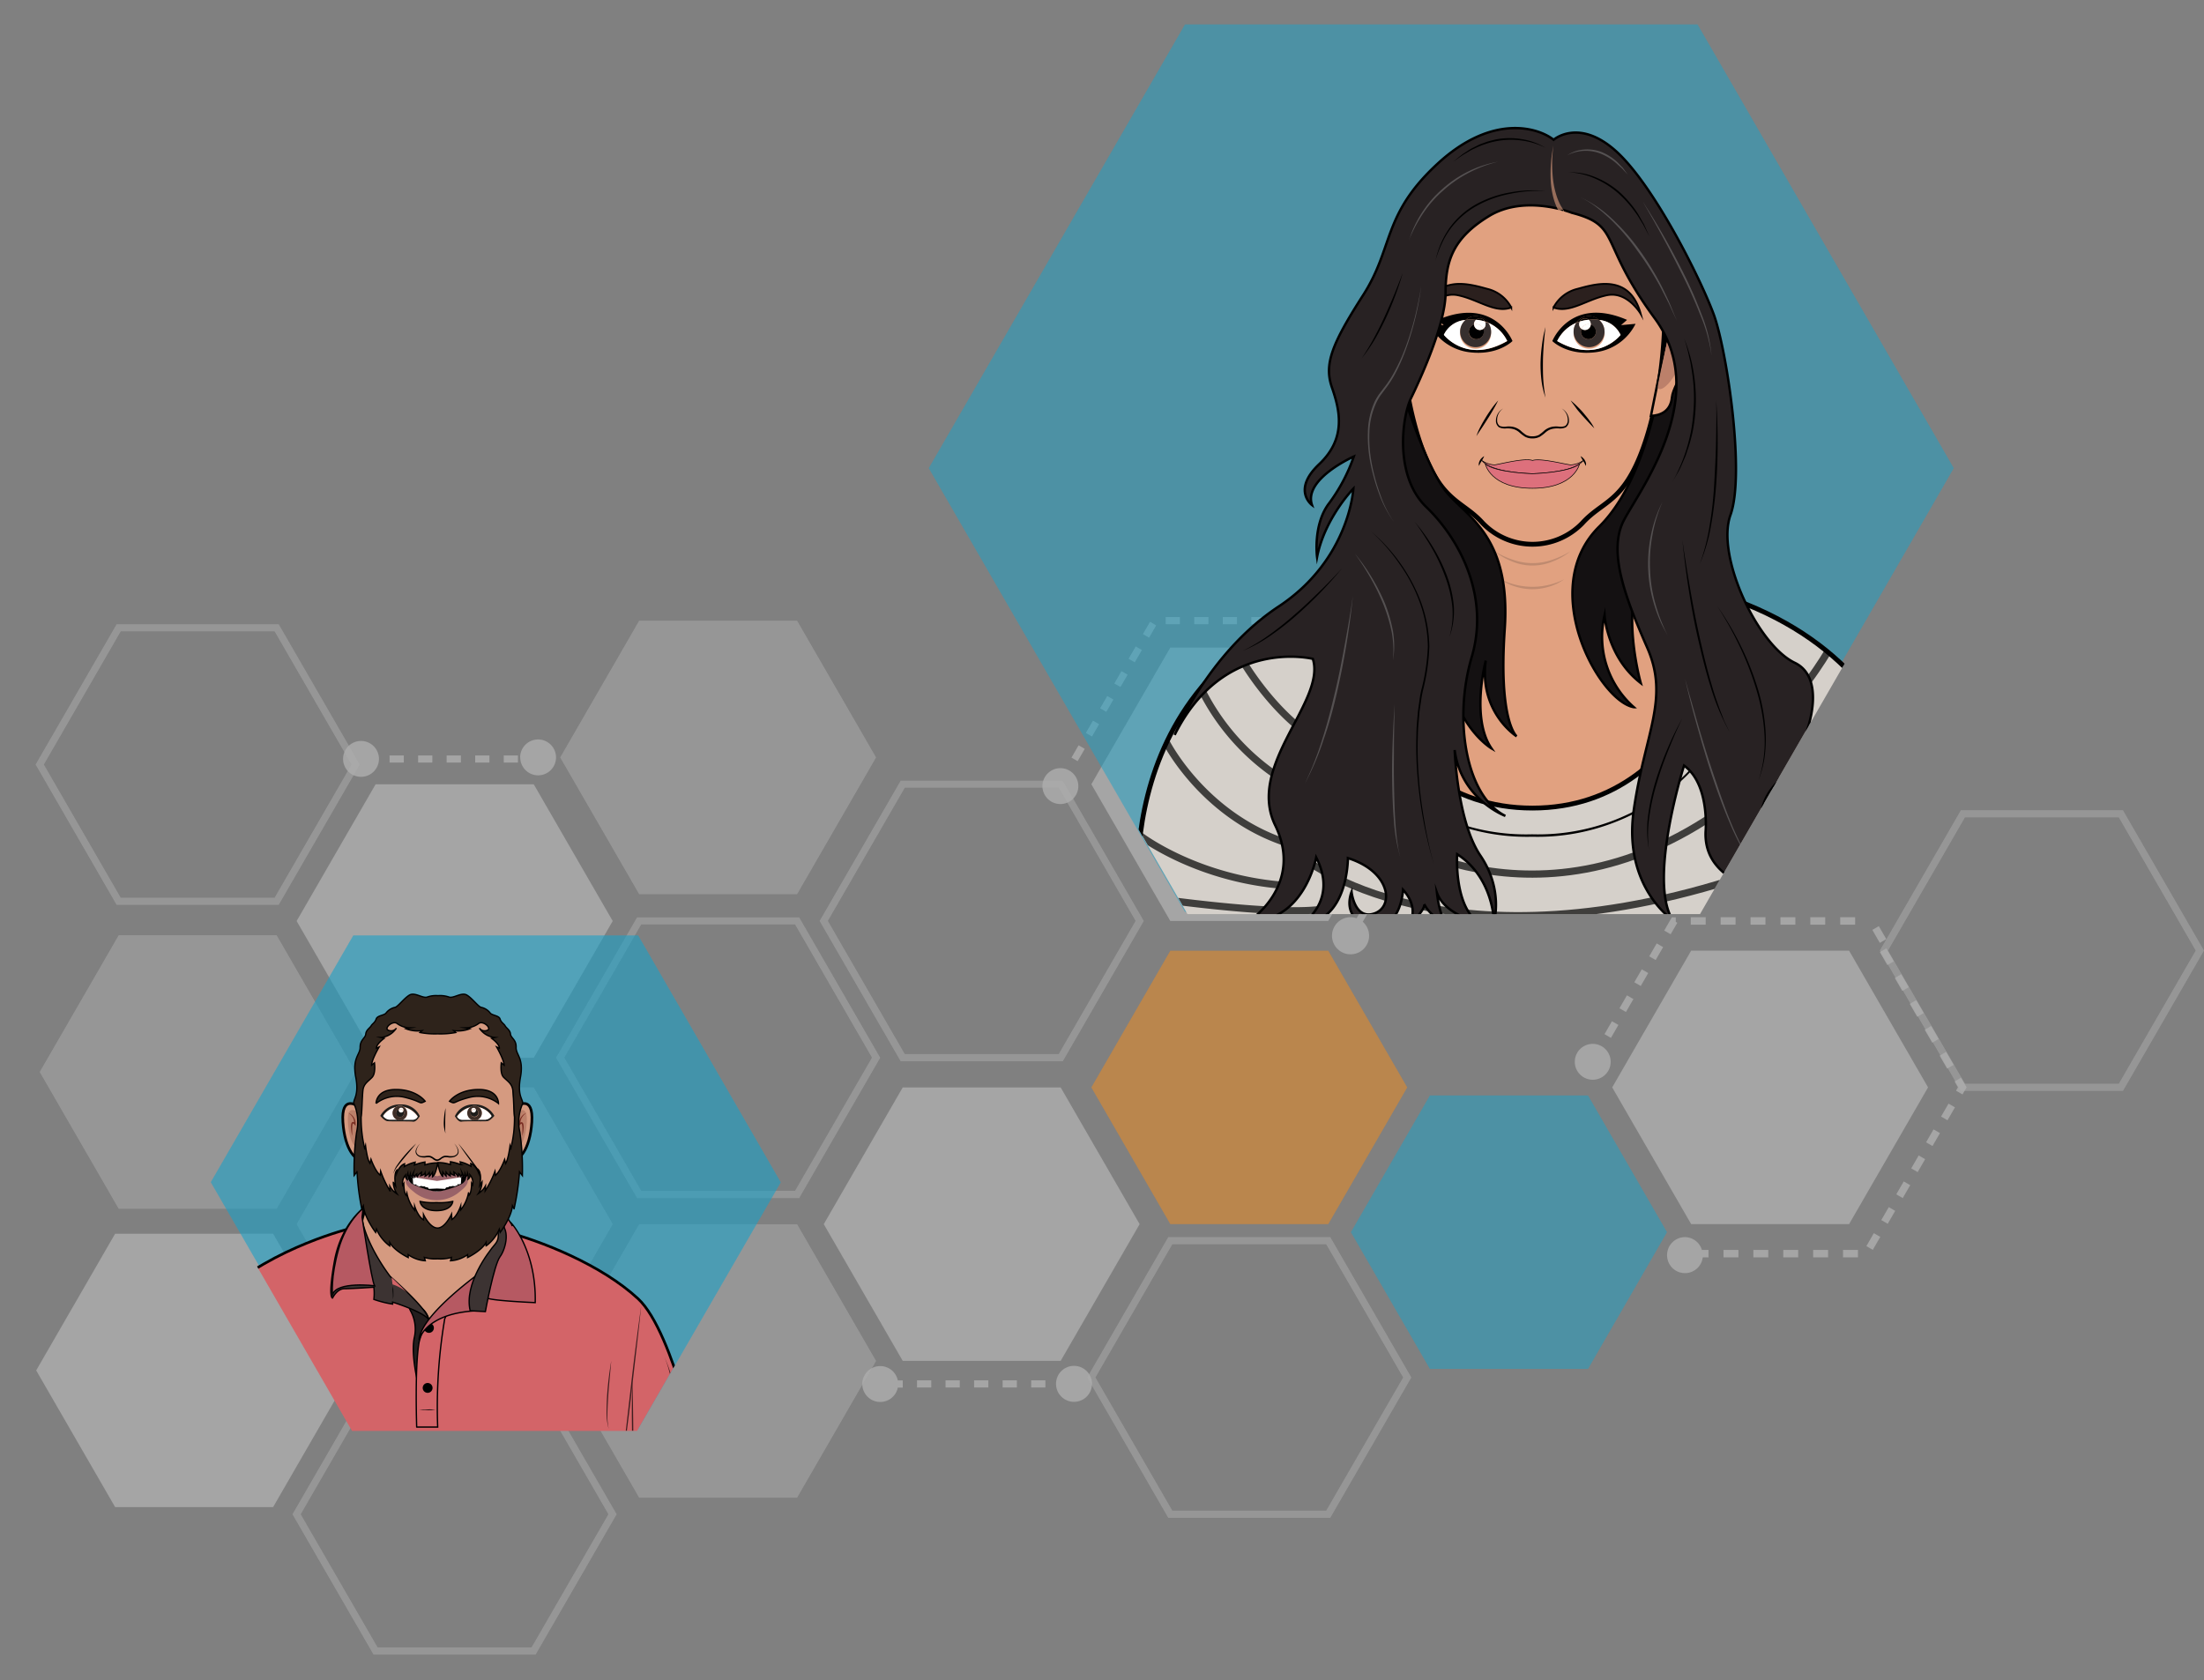 <?xml version="1.0" encoding="UTF-8" standalone="no" ?><svg xmlns="http://www.w3.org/2000/svg" viewBox="0 0 499.63 381.01"><rect x="0" y="0" width="499.63" height="381.01" fill="#808080" stroke="none"/><defs/><defs><clipPath id="a"><path d="M144.41 324.44H79.8l-32.3-55.95 32.3-56h64.61l32.3 56z" class="a"/></clipPath><clipPath id="b"><path d="M385.38 207.26H269.19L211.1 106.64 269.19 6h116.19l58.09 100.62z" class="a"/></clipPath><style>.a,.ab,.ac{fill:none}.d,.e,.f{isolation:isolate;opacity:.8;fill:#ccc}.e,.f{opacity:.5}.f{fill:#1ba2c8}.ab,.ac,.ad,.ag,.ai,.j,.n,.o,.r,.z{stroke:#000;stroke-miterlimit:10}.j{stroke-width:.6px;fill:#d59a80}.k{fill:#bc806a}.l{fill:#792d22}.n,.o,.r{stroke-width:.3px}.n{fill:#3c3332}.o{fill:#b65962}.q{fill:#fff}.r{fill:#2e231b}.s{opacity:.2}.t{fill:#996268}.ac,.v{opacity:.7}.w{fill:#1d1d1b}.x{fill:#3e2f28}.z{fill:#e1a180;stroke-width:1.09px}.ab,.ac{stroke-width:1.63px}.ad{fill:#141112;stroke-width:.54px}.ae{opacity:.1}.ag{fill:#2b201e;stroke-width:.41px}.ah{fill:#372f2e}.ai{fill:#dd707c;stroke-width:.14px}.am{opacity:.4}.an{fill:#989898}</style></defs><g opacity=".6"><path d="M301.11 277.56H265.3l-17.9-31 17.9-31h35.81l17.9 31z" style="isolation:isolate" fill="#f98b14" opacity=".8"/><path d="M240.45 308.56h-35.81l-17.9-31 17.9-31h35.81l17.9 31z" class="d"/><path d="M185.8 208.82l18.38 31.82h36.74l18.37-31.82L240.92 177h-36.74zM205.11 239l-17.44-30.2 17.44-30.2H240l17.43 30.2L240 239zM126.05 239.83l18.37 31.82h36.75l18.37-31.82L181.17 208h-36.75zM145.36 270l-17.44-30.2 17.44-30.2h34.87l17.44 30.2-17.44 30.2zM8.07 173.35l18.37 31.82h36.74l18.38-31.82-18.38-31.82H26.44zm19.3 30.2l-17.43-30.2 17.43-30.2h34.88l17.44 30.2-17.44 30.2zM66.3 343.34l18.38 31.82h36.74l18.37-31.82-18.37-31.82H84.68zm19.31 30.2l-17.44-30.2 17.44-30.2h34.88l17.43 30.2-17.43 30.2zM246.46 312.32l18.37 31.82h36.74l18.37-31.82-18.37-31.82h-36.74zm19.3 30.2l-17.43-30.2 17.43-30.2h34.88l17.44 30.2-17.44 30.2zM426.14 215.53l18.37 31.82h36.75l18.37-31.82-18.37-31.82h-36.75zm19.31 30.2L428 215.53l17.44-30.2h34.87l17.44 30.2-17.44 30.2z" class="e"/><path d="M301.11 208.82H265.3l-17.9-31 17.9-31h35.81l17.9 31zM419.18 277.55h-35.81l-17.9-31 17.9-31h35.81l17.9 31z" class="d"/><path d="M180.7 339.58h-35.81l-17.9-31 17.9-31h35.81l17.9 31zM121 308.56H85.14l-17.9-31 17.9-31H121l17.91 31z" class="e"/><path d="M121 239.83H85.14l-17.9-31 17.9-31H121l17.9 31z" class="d"/><path d="M180.7 202.74h-35.81l-17.9-31 17.9-31h35.81l17.9 31zM62.72 274.08H26.91L9 243.06l17.9-31h35.82l17.9 31z" class="e"/><path d="M61.91 341.72H26.1l-17.9-31 17.9-31h35.81l17.9 31zM117.91 171.73a4.07 4.07 0 114.09 4.07 4.07 4.07 0 01-4.07-4.07zM85.91 172.08a4.07 4.07 0 11-4.07-4.08 4.07 4.07 0 014.07 4.07zM94.78 171.28h3.23v1.62h-3.23zM88.31 171.28h3.23v1.62h-3.23zM114.19 171.28h3.23v1.62h-3.23zM101.25 171.28h3.23v1.62h-3.23zM107.72 171.28h3.23v1.62h-3.23zM203.53 313h1.12v1.62h-1.12a4.07 4.07 0 110-1.62zM239.39 313.78a4.08 4.08 0 114.08 4.07 4.08 4.08 0 01-4.08-4.07zM233.76 312.97h3.23v1.62h-3.23zM214.35 312.97h3.23v1.62h-3.23zM207.88 312.97h3.23v1.62h-3.23zM227.29 312.97h3.23v1.62h-3.23zM220.82 312.97h3.23v1.62h-3.23zM246.146 166.188l1.615-2.797 1.403.81-1.615 2.797zM319.318 167.815l1.403-.81 1.615 2.798-1.403.81zM322.553 173.407l1.403-.81 1.615 2.797-1.403.81zM242.894 171.777l1.614-2.797 1.403.81-1.614 2.797zM316.078 162.206l1.403-.81 1.614 2.797-1.403.81zM249.391 160.6l1.615-2.796 1.403.81-1.615 2.797zM316.796 192.226l1.615-2.798 1.403.81-1.615 2.798zM310.32 203.429l1.616-2.797 1.403.81-1.615 2.797zM323.24 180.982l1.614-2.797 1.403.81-1.614 2.797zM320.008 186.595l1.615-2.797 1.403.81-1.615 2.797zM312.847 156.589l1.403-.81 1.615 2.797-1.403.81zM313.541 197.803l1.615-2.797 1.403.81-1.615 2.797zM310.09 207l-1.16 2a4.21 4.21 0 11-1.4-.81l1.16-2zM290.13 139.91h3.23v1.62h-3.23zM270.72 139.91h3.23v1.62h-3.23zM277.19 139.91h3.23v1.62h-3.23zM283.66 139.91h3.23v1.62h-3.23zM296.6 139.91h3.23v1.62h-3.23zM306.16 141.78l-1.4.8-.61-1.06h-1.08v-1.61h2zM252.608 154.965l1.614-2.798 1.404.81-1.615 2.797zM306.384 145.394l1.403-.81 1.615 2.798-1.403.81zM255.842 149.368l1.615-2.798 1.403.81-1.615 2.798zM309.611 150.97l1.403-.81 1.615 2.797-1.403.81zM264.25 139.91h3.23v1.62h-3.23zM259.088 143.777l1.615-2.798 1.403.81-1.615 2.798zM244.45 178.24a4.07 4.07 0 11-4.07-4.07 4.07 4.07 0 014.07 4.07zM426.47 276.636l1.695-2.935 1.464.845-1.695 2.935zM429.868 270.802l1.696-2.935 1.472.85-1.696 2.936zM436.622 259.005l1.695-2.936 1.464.845-1.696 2.936zM440.02 253.164l1.695-2.936 1.464.844-1.694 2.937zM363.727 234.481l1.694-2.936 1.464.845-1.694 2.936zM436.321 233.482l1.464-.845 1.695 2.936-1.464.845zM445.81 246.54l-.93 1.61-1.47-.85.44-.77-.76-1.32 1.46-.85zM417.8 283.41h3.39v1.69h-3.39zM439.704 239.355l1.463-.845 1.695 2.936-1.463.845zM411.03 283.41h3.39v1.69h-3.39zM397.47 283.41h3.39v1.69h-3.39zM390.7 283.41h3.39v1.69h-3.39zM423.09 282.538l1.694-2.936 1.464.845-1.695 2.936zM404.25 283.41h3.39v1.69h-3.39zM433.257 264.918l1.695-2.935 1.464.845-1.695 2.935zM390.05 207.97h3.39v1.69h-3.39zM380.23 209.24l-1.5 2.59-1.47-.84 1.74-3h.89V209zM432.93 227.613l1.464-.845 1.695 2.936-1.463.845zM396.83 207.97h3.39v1.69h-3.39zM417.16 207.97h3.39v1.69h-3.39zM410.38 207.97h3.39v1.69h-3.39zM403.61 207.97H407v1.69h-3.39zM383.28 207.97h3.39v1.69h-3.39zM429.54 221.745l1.463-.845 1.695 2.935-1.463.845zM367.119 228.614l1.695-2.936 1.472.85-1.695 2.936zM424.441 210.84l1.48-.85 1.694 2.949-1.479.85zM370.484 222.717l1.695-2.936 1.464.845-1.695 2.936zM373.865 216.834l1.694-2.936 1.464.844-1.694 2.937zM426.149 215.876l1.464-.845 1.695 2.936-1.464.845zM365.13 240.75a4.07 4.07 0 11-4.07-4.07 4.07 4.07 0 014.07 4.07zM385.81 283.41h1.5v1.69H386a4.06 4.06 0 01-8.09-.53 4.07 4.07 0 014.07-4.07 4.06 4.06 0 013.83 2.91z" class="d"/></g><path d="M360 310.38h-35.86l-17.9-31 17.9-31H360l17.9 31z" class="f"/><path d="M144.68 324h-64.6l-32.3-55.95 32.3-55.95h64.6L177 268.08z" style="isolation:isolate" fill="#1ba2c8" opacity=".59"/><path d="M384.82 206.77H268.63l-58.09-100.62L268.63 5.53h116.19l58.09 100.62z" class="f"/><circle cx="323.25" cy="104.28" r="75.23" class="a"/><circle cx="112.38" cy="265.84" r="44.69" class="a"/><g clip-path="url(#a)"><path fill="#d36468" stroke="#000" stroke-miterlimit="10" stroke-width=".6" d="M79.75 278.45S62.23 282.59 50 293.6s-13.62 40-13.62 40 123.41.33 123.08 0-6.56-31.48-14.8-39.12-21.85-13.15-31.15-15.5-33.76-.53-33.76-.53z"/><path d="M83.18 272.93s-3.46 9.37-.91 11.55c20 17 12.37 25.67 15.78 18.69 5.65-11.56 19.48-22.67 19.48-22.67l-9-7.05zM117.29 250.75s3.68-2.63 3.27 3.65-3 9.38-4.83 8.3z" class="j"/><path d="M117.08 252.3s2.65-2.38 2.33 2.21-1.82 6.74-3.31 5.35.98-7.56.98-7.56z" class="k"/><path d="M119.38 252.3a3.3 3.3 0 00-1.08 1.12 2.7 2.7 0 00-.33 1.47l-.27-.08a1 1 0 01.41-.35.37.37 0 01.35.07.53.53 0 01.16.26 3.11 3.11 0 01.08 1 11.16 11.16 0 01-.28 1.81v-1.82a3.3 3.3 0 00-.11-.85c-.06-.13-.08-.16-.14-.14a1.17 1.17 0 00-.27.24l-.26.33v-.4a2.64 2.64 0 01.44-1.6 2.72 2.72 0 011.3-1.06z" class="l"/><path d="M81 250.75s-3.69-2.63-3.27 3.65 3 9.38 4.83 8.3z" class="j"/><path d="M81.2 252.3s-2.64-2.38-2.33 2.21 1.82 6.74 3.31 5.35-.98-7.56-.98-7.56z" class="k"/><path d="M78.9 252.3a2.72 2.72 0 011.27 1 2.64 2.64 0 01.44 1.6v.4l-.26-.33a1.17 1.17 0 00-.27-.24s-.08 0-.14.14a3.3 3.3 0 00-.1.85v1.82a11.14 11.14 0 01-.27-1.81 2.83 2.83 0 01.08-1 .58.58 0 01.15-.26.37.37 0 01.35-.07 1 1 0 01.41.35l-.27.08a2.6 2.6 0 00-.32-1.47 3.33 3.33 0 00-1.07-1.06z" class="l"/><path fill="#231e1e" stroke="#000" stroke-miterlimit="10" stroke-width=".3" d="M93.06 297.2a8.55 8.55 0 01.83 6.2c-.76 3.89.87 10.32.87 10.32l2.83-5.18s1.55-10-2.27-12.06-2.26.72-2.26.72z"/><path d="M82.3 274s-5 3.63-6.5 12-.42 8.32-.42 8.32 1-2.12 2.68-2.12 6.69-.34 6.69-.34a12.46 12.46 0 010 2.76 23.75 23.75 0 004.25 1.07v-.45s6.42 2 8 3.74c0 0 .83-1.21-8.54-9.56 0 0-5.41-6.93-6.46-13.39z" class="n"/><path d="M82.08 276s2.12 14.27 2.83 15.53c0 0-8.52-1.06-9.53 2 0 0-.45-3.83 1.36-10.26S82.3 274 82.3 274z" class="o"/><path fill="#d36468" stroke="#000" stroke-miterlimit="10" stroke-width=".3" d="M100.82 299a119.74 119.74 0 00-1.6 24.57h-4.76S94 310 95 304.35a12.39 12.39 0 014.48-7c3.52-2.54 1.34 1.65 1.34 1.65z"/><circle cx="97.24" cy="301.09" r="1.12"/><path d="M99.16 229.28c-13.31.13-17.86 5.17-17.63 27.93s17.91 24.86 17.91 24.86 17.12-2.1 17.35-24.86-4.32-27.8-17.63-27.93z" class="j"/><path d="M105.89 266.13l-6.83 1.25-6.82-1.25s-.06 1.79.61 2.42 6.21 2.51 6.21 2.51 5.55-1.88 6.22-2.51.61-2.42.61-2.42z" class="q"/><path d="M113.7 274.5a22.54 22.54 0 012.3 3.16c.19.64 0-.23 0-.23s5.6 6.2 5.33 17.92c0 0-9.3-.38-10.85-1 0 0 1.59-7.75 3.07-10.89a8.77 8.77 0 00-.23-7.9zM109.54 288.06S95.36 298 95 303.82c0 0 1.25-5.82 12.36-6.58z" class="o"/><path d="M96.38 249.7s-1.83-2.62-6.52-2.67-4.61 3.17-4.61 3.17a7.62 7.62 0 016.65-1.36c3.98 1.01 3 1.61 4.48.86z" class="r"/><path d="M101 251.24c0 1-.06 1.92-.07 2.88v1.43A6.84 6.84 0 00101 257a7 7 0 01-.38-2.87 15.35 15.35 0 01.38-2.89zM102.94 259.27a3.23 3.23 0 011 1.62 1.15 1.15 0 01-.28 1 1.78 1.78 0 01-.9.49 3.65 3.65 0 01-1 .07 3.8 3.8 0 00-.93-.05 2 2 0 00-.81.4 1.77 1.77 0 01-.94.45 1.84 1.84 0 01-.94-.45 2 2 0 00-.8-.4 3.75 3.75 0 00-.93.05 3.75 3.75 0 01-1-.07 1.75 1.75 0 01-.89-.49 1.16 1.16 0 01-.29-1 3.25 3.25 0 011.06-1.62 3.2 3.2 0 00-.91 1.64 1 1 0 00.28.82 1.51 1.51 0 00.8.39 4.12 4.12 0 00.93 0 3.52 3.52 0 011-.06c.72.1 1.18.79 1.7.81s1-.71 1.7-.81a3.59 3.59 0 011 .06 4.14 4.14 0 00.93 0 1.51 1.51 0 00.8-.39 1 1 0 00.27-.82 3.19 3.19 0 00-.85-1.64zM103.91 259.27c1.5 1.8 2.91 3.68 4.31 5.56a2.82 2.82 0 01.73 1.46 4.3 4.3 0 010 1.6 7.21 7.21 0 01-.46 1.52 14.13 14.13 0 01-.73 1.39 15.08 15.08 0 00.6-1.44 7.83 7.83 0 00.37-1.5 4.49 4.49 0 000-1.51A2.55 2.55 0 00108 265c-1.41-1.88-2.8-3.77-4.09-5.73zM94.35 259.27L93 260.93c-.47.56-.95 1.1-1.4 1.66s-.92 1.11-1.35 1.69a6.15 6.15 0 00-1.08 1.85 5 5 0 01.89-2 19.78 19.78 0 011.31-1.74 30.78 30.78 0 012.98-3.12z"/><path d="M106 265.81s-3 .3-4.27.47a9.31 9.31 0 00-2.65.42 9.18 9.18 0 00-2.64-.42c-1.28-.17-4.27-.47-4.27-.47s-.92.47 0 .77 6.91 1.18 6.91 1.18 6-.87 6.92-1.18 0-.77 0-.77z" class="t"/><path d="M105.71 266.13s0 1.48-.68 2a17 17 0 01-6 2 17.54 17.54 0 01-6-1.95c-.72-.48-.69-2-.69-2-.89 2.08-.16 2.76 1.85 4.37a8.07 8.07 0 009.59 0c2.08-1.66 2.82-2.34 1.93-4.42z" class="t"/><path d="M105.7 266.66l-1.12.22-.11 1.54-.46.14-.23-.1-.06.25-.58.25-.58-.06-.25.1h-.45l-.23.18-.51.07-.2.31-1.86-.08-1.85.08-.2-.31-.51-.07-.23-.18h-.45l-.25-.1-.57.1-.58-.25-.06-.25-.23.1-.47-.14-.11-1.54-1.11-.22a1.89 1.89 0 001 1.75c1.13.62 4.4 1.78 5.61 1.66 1.22.12 4.49-1 5.62-1.66a1.89 1.89 0 001.03-1.79z"/><path d="M112.26 277.7s1.59 2.53 0 4.38-7.11 9.07-5.67 15.12l3.44.19s1.93-10.56 3.33-12.46 2.42-6.63-.38-7.76-.23 0-.23 0z" class="n"/><path d="M98.94 272.67a13.6 13.6 0 01-3.71-.27s.13 2.1 3.71 2.1 3.7-2.1 3.7-2.1a13.54 13.54 0 01-3.7.27zM89.82 233.16z" class="r"/><path d="M118 244.18c.77-4.32-1.07-5-1-6.73s-1.21-2.1-1.28-3-.95-1.36-1.21-1.85-.89-.73-1.15-1.56-1.89-.78-2.28-1.41a3.46 3.46 0 00-2-1.23c-.65-.14-2.11-2.15-3.3-2.81s-3 .85-4 .47a6.23 6.23 0 00-2.5-.31 5.81 5.81 0 00-2.41.31c-1 .38-2.8-1.13-4-.47s-2.66 2.67-3.31 2.81a3.49 3.49 0 00-2 1.23c-.39.63-2 .57-2.28 1.41s-.88 1.08-1.15 1.56-1.13.92-1.21 1.85-1.3 1.32-1.28 3-1.82 2.41-1 6.73-.65 5.08-.42 6a10.5 10.5 0 01.63 6.48 58.91 58.91 0 00-.57 9.85l.66-.85a55.54 55.54 0 001.06 8.42l.37-.69c.26 2.72 2.79 6.05 2.79 6.05l.19-.74a9.2 9.2 0 003 3.8v-.78c1.07 1.92 4.19 3.41 4.19 3.41v-.65a7.42 7.42 0 003.87 1.38l-.21-.76a8.24 8.24 0 003 .32 8.7 8.7 0 003.14-.32l-.21.76a7.42 7.42 0 003.87-1.38v.65s3.12-1.49 4.19-3.41v.78a9.2 9.2 0 003-3.8l.19.74s2.53-3.33 2.79-6.05l.37.69a56.49 56.49 0 001.23-8.38l.65.85a58.91 58.91 0 00-.57-9.85 10.5 10.5 0 01.63-6.48c.13-.96-1.29-1.72-.48-6.04zm-2.2 16.35l-.18-.71s-.39 3.07-1 4l-.23-.92s-1 2.75-2.09 3.6l-.1-.91A23 23 0 01110 270l.06-1.13a4.69 4.69 0 01-1.61 1.74 5 5 0 00.82-2.6l-.5.8s.45-2.66-.28-3.52v.63s-.58-1.7-1.78-2.11l.06.63a8.23 8.23 0 00-2.45-1l.14.63a11.78 11.78 0 00-2.35-.67v.66a8.55 8.55 0 00-2.87-.46s.32 2.52 1.14 3.13a9.7 9.7 0 010-1 3.74 3.74 0 00.75.9 4.24 4.24 0 010-.85 2.23 2.23 0 00.94.83 2 2 0 010-.72s.14.38 1 .62a3.18 3.18 0 01-.18-.78s.82.58.92 1a.65.65 0 00.17-.6.88.88 0 01.42.63s.49-.37.37-.82c0 0 .33.63.14.86 0 0 .51-.23.52-.64a1.44 1.44 0 01.06.71 1.08 1.08 0 00.5-.84 3.29 3.29 0 01.11 1.35 1.07 1.07 0 00.44-1 2.76 2.76 0 01.61 2.29l-.24-.4s0 2.12-.58 2.73l-.12-.53a9.05 9.05 0 01-1.77 3.87v-.91s-.8 2.36-2 3.08l-.08-1.23s-1.44 3.21-3.21 3.16-3.15-3.09-3.15-3.09v1.23c-1.25-.72-2-3.08-2-3.08v.91a9.12 9.12 0 01-1.76-3.87l-.13.53c-.57-.61-.58-2.73-.58-2.73l-.24.4a2.75 2.75 0 01.62-2.29 1.08 1.08 0 00.43 1 3.29 3.29 0 01.11-1.35 1.08 1.08 0 00.5.84 1.44 1.44 0 01.06-.71c0 .41.52.64.52.64-.19-.23.14-.86.14-.86-.12.45.37.82.37.82a.88.88 0 01.42-.63.64.64 0 00.18.6c.09-.45.91-1 .91-1a3.18 3.18 0 01-.18.78c.89-.24 1-.62 1-.62a2 2 0 010 .72 2.23 2.23 0 00.94-.83 3.58 3.58 0 010 .85 3.74 3.74 0 00.75-.9 7.6 7.6 0 010 1c.82-.61 1.15-3.13 1.15-3.13a8.58 8.58 0 00-2.88.46v-.66a11.74 11.74 0 00-2.36.67l.14-.63a8.23 8.23 0 00-2.45 1l.06-.63c-1.2.41-1.78 2.11-1.78 2.11v-.63c-.73.86-.28 3.52-.28 3.52l-.5-.8a5 5 0 00.82 2.6 4.69 4.69 0 01-1.61-1.74l.03 1.06a23 23 0 01-2.11-4.46l-.1.91c-1.11-.85-2.09-3.6-2.09-3.6l-.23.92c-.65-.89-1-4-1-4l-.18.71a29.65 29.65 0 01-.82-7.24c.18-.58.23-4.56.41-6.06s1.23-2 2.09-2.93.52-3.26.52-3.26l-.64.52c0-1.24 1.7-4.13 1.7-4.13l-.62.29c0-1 1.76-2.24 1.76-2.24l-.76-.2a4.62 4.62 0 003.53-2.12 1.47 1.47 0 01-1.76.51c-1.25-.4 1-2.41 2-1.49a5.1 5.1 0 002.92.93l-1 .2a7.41 7.41 0 003.66.43l-.47.42a17.81 17.81 0 004 .3 18.52 18.52 0 004.1-.3l-.47-.42a7.46 7.46 0 003.67-.43l-1-.2a5.1 5.1 0 002.92-.93c1-.92 3.23 1.09 2 1.49a1.47 1.47 0 01-1.76-.51 4.65 4.65 0 003.54 2.12l-.77.2s1.79 1.24 1.76 2.24l-.62-.29s1.66 2.89 1.7 4.13l-.64-.52s-.34 2.38.52 3.26 1.9 1.44 2.09 2.93.23 5.48.42 6.06a30.19 30.19 0 01-.91 7.29zM108.59 233.16z" class="r"/><path d="M89.1 291.56c.07.51.05 1 .08 1.54s0 1-.08 1.54c-.06-.51 0-1-.07-1.54s-.03-1.03.07-1.54z"/><path fill="#d36468" d="M88.77 289.62l.22 1.6a9.52 9.52 0 013.87 2.38z"/><path d="M95 319.65c.62-.06 1.25 0 1.87-.07s1.25 0 1.87.07c-.62.07-1.25.05-1.87.08s-1.3-.01-1.87-.08zM94 324.44c.08 1.39.08 2.77.13 4.15s0 2.77 0 4.15C94 331.36 94 330 94 328.59s-.08-2.76 0-4.15z"/><g class="v"><path d="M57.75 299l-.31 8.52c-.1 2.84-.19 5.67-.24 8.51s-.15 5.68-.13 8.52c0 1.42 0 2.84.09 4.26 0 .71.05 1.42.13 2.12a13.57 13.57 0 00.3 2.11 41.62 41.62 0 01-.72-8.49v-8.52c0-2.84.21-5.68.34-8.52s.33-5.7.54-8.51zM50.12 294.64c1 4.52 1.88 9.08 2.83 13.62s1.77 9.09 2.53 13.66c-1-4.52-1.88-9.07-2.83-13.61s-1.77-9.09-2.53-13.67zM51.86 308.84c.21 1.29.49 2.56.74 3.84l.77 3.83c.25 1.27.53 2.54.8 3.82s.57 2.54.94 3.79a50.72 50.72 0 01-2-7.55 74.81 74.81 0 01-1.25-7.73zM43.39 307.79l-.47 6.15-.44 6.16q-.23 3.07-.35 6.16c0 1-.07 2.05-.06 3.08a21 21 0 00.17 3.07 32.47 32.47 0 01-.34-6.16c0-2.06.15-4.12.27-6.17.3-4.08.67-8.21 1.22-12.29zM44.9 307.79c0 4.11-.17 8.22-.2 12.33-.05 2.05-.06 4.11 0 6.16 0 1 0 2.06.09 3.08a16.29 16.29 0 00.36 3.05 27.93 27.93 0 01-.68-6.12c-.07-2.06-.06-4.12 0-6.17s.1-4.12.19-6.17zM46.11 312.47c.24 1.71.49 3.41.76 5.11s.54 3.39.87 5.07.68 3.37 1.12 5c.23.82.46 1.65.77 2.45a8.88 8.88 0 001.15 2.28 13.91 13.91 0 01-2.15-4.67c-.48-1.65-.84-3.34-1.18-5a92.83 92.83 0 01-1.34-10.24zM145.37 295.94c-.61 6.23-1.39 12.45-2.08 18.67s-1.51 12.43-2.39 18.64c.62-6.24 1.4-12.45 2.09-18.68s1.51-12.43 2.38-18.63zM138.57 308.54l-.35 3.88c-.11 1.29-.24 2.58-.32 3.88s-.17 2.58-.2 3.88a15.13 15.13 0 00.3 3.82 12.6 12.6 0 01-.5-3.86c0-1.31.05-2.61.13-3.9a77.18 77.18 0 01.94-7.7z"/><path d="M143.33 313.08c.15 3.26.18 6.52.22 9.78s0 6.52-.08 9.78c-.15-3.26-.18-6.52-.22-9.78s-.02-6.52.08-9.78zM150.59 307.63a25.83 25.83 0 012 6.18 50 50 0 01.9 6.45c.15 2.17.13 4.34.07 6.51 0 1.08-.13 2.16-.2 3.25l-.37 3.23c.16-2.17.31-4.32.36-6.49s0-4.33-.16-6.48a51.32 51.32 0 00-.79-6.43c-.22-1.06-.45-2.11-.76-3.15a19.9 19.9 0 00-1.05-3.07z"/></g><circle cx="96.94" cy="314.69" r="1.12"/><path d="M86.21 253s.86 1.09 1.58 1.2 5.11 0 5.85.12 1.53-1.24 1.53-1.24a4.51 4.51 0 00-4.38-2.66 5 5 0 00-4.58 2.58zm.63 0a4.62 4.62 0 012.87-2 1.61 1.61 0 011-.33 1.65 1.65 0 011 .33 5.19 5.19 0 013 2.11 1.2 1.2 0 01-1.1.72h-2.28a1.7 1.7 0 01-.64.13 1.63 1.63 0 01-.66-.14h-1.82a1.91 1.91 0 01-1.37-.82z" class="w"/><path d="M92.33 252.38a1.63 1.63 0 00-.66-1.31 5.19 5.19 0 013 2.11 1.2 1.2 0 01-1.1.72h-2.24a1.64 1.64 0 001-1.52zM89.71 251.07a1.61 1.61 0 00-.66 1.31 1.64 1.64 0 001 1.5h-1.82a1.91 1.91 0 01-1.37-.83 4.62 4.62 0 012.85-1.98z" class="q"/><path d="M89.71 251.07a1.61 1.61 0 011-.33 1.65 1.65 0 011 .33 5 5 0 00-1-.1 4.4 4.4 0 00-1 .1zM90.69 254a1.63 1.63 0 01-.66-.14h1.3a1.7 1.7 0 01-.64.14z" class="w"/><path d="M90 253.88h1.3a1.64 1.64 0 00.34-2.82 5 5 0 00-1-.1 4.4 4.4 0 00-1 .1 1.61 1.61 0 00-.66 1.31 1.64 1.64 0 001.02 1.51zm-.24-1.5a.9.9 0 01.67-.87.52.52 0 011 .23.5.5 0 010 .12.87.87 0 01.17.52.9.9 0 01-1.8 0z" class="x"/><path d="M90.46 251.51a.46.46 0 00-.06.23.52.52 0 001 .12.87.87 0 01.17.52.9.9 0 11-1.13-.87z" class="w"/><path d="M90.69 251.48a.85.85 0 00-.23 0 .52.52 0 011 .23.5.5 0 010 .12.89.89 0 00-.77-.35z" class="q"/><path d="M90.92 252.26a.52.52 0 01-.52-.52.46.46 0 01.06-.23.85.85 0 01.23 0 .89.89 0 01.73.38.51.51 0 01-.5.37z" class="q"/><path d="M101.9 249.7s1.84-2.62 6.53-2.67 4.57 3.17 4.57 3.17a7.64 7.64 0 00-6.66-1.36c-3.94 1.01-2.95 1.61-4.44.86z" class="r"/><path d="M107.49 250.42a4.51 4.51 0 00-4.37 2.66s.78 1.41 1.52 1.24 5.14 0 5.85-.12 1.58-1.2 1.58-1.2a5 5 0 00-4.58-2.58zm2.58 3.43h-1.82a1.59 1.59 0 01-.66.14 1.74 1.74 0 01-.64-.13h-2.27a1.21 1.21 0 01-1.1-.72 5.19 5.19 0 013-2.11 1.65 1.65 0 011-.33 1.59 1.59 0 011 .33 4.58 4.58 0 012.87 2 1.88 1.88 0 01-1.38.82z" class="w"/><path d="M106 252.38a1.62 1.62 0 01.65-1.31 5.19 5.19 0 00-3 2.11 1.21 1.21 0 001.1.72H107a1.64 1.64 0 01-1-1.52zM108.57 251.07a1.61 1.61 0 01.66 1.31 1.64 1.64 0 01-1 1.5h1.82a1.88 1.88 0 001.37-.83 4.58 4.58 0 00-2.85-1.98z" class="q"/><path d="M108.57 251.07a1.59 1.59 0 00-1-.33 1.65 1.65 0 00-1 .33 5.08 5.08 0 011-.1 4.28 4.28 0 011 .1zM107.59 254a1.59 1.59 0 00.66-.14H107a1.74 1.74 0 00.59.14z" class="w"/><path d="M109.23 252.38a1.61 1.61 0 00-.66-1.31 4.28 4.28 0 00-1-.1 5.08 5.08 0 00-1 .1 1.62 1.62 0 00-.65 1.31 1.64 1.64 0 001 1.51h1.3a1.64 1.64 0 001.01-1.51zm-1.64.89a.89.89 0 01-.89-.89.94.94 0 01.16-.52.49.49 0 010-.12.51.51 0 01.51-.52.53.53 0 01.47.29.9.9 0 01-.24 1.76z" class="x"/><path d="M107.83 251.51a.59.59 0 010 .23.52.52 0 01-.52.52.52.52 0 01-.5-.4.94.94 0 00-.16.52.9.9 0 001.79 0 .9.9 0 00-.61-.87z" class="w"/><path d="M107.59 251.48a.93.93 0 01.24 0 .53.53 0 00-.47-.29.51.51 0 00-.51.52.49.49 0 000 .12.89.89 0 01.74-.35z" class="q"/><path d="M107.36 252.26a.52.52 0 00.52-.52.59.59 0 000-.23.93.93 0 00-.24 0 .89.89 0 00-.73.38.52.52 0 00.45.37z" class="q"/></g><g clip-path="url(#b)"><path d="M365.29 105.43l-17.91 12.85-17.91-12.85-41.66 44.36s18.58 43.29 59.57 38.51c41 4.78 59.58-38.51 59.58-38.51z" class="z"/><path fill="#d5d0ca" stroke="#000" stroke-miterlimit="10" stroke-width="1.09" d="M393.5 136.1s-7.9 47.12-46.12 47.12-46.11-47.12-46.11-47.12c-52.73 19.53-42.61 73.65-42.61 73.65h177.45s10.12-54.12-42.61-73.65z"/><g class="v"><path d="M281.68 149.79s5.57 9.76 14.17 16.19M272.79 157.17a51.1 51.1 0 0023.06 22.43M264.43 168.38s10.14 20 33.13 24.23M258.47 189.49s13.34 10.3 34.46 11.37M257.88 203.16s32.95 5 43 2.78" class="ab"/></g><g class="v"><path d="M414.33 147.8s-6.81 11.75-15.42 18.18M422.38 155.82s-7.11 16-23.47 23.78M430.34 168.38s-10.15 20-33.13 24.23M436.3 189.49s-13.35 10.3-34.47 11.37M436.89 203.16s-21.92 4.91-32 2.68" class="ab"/></g><path d="M312.23 148.83s-6.7 28.64-1.43 38.6c0 0 37.76 27.65 82-5.68M295 194.23s33 27.89 103.94 3.18" class="ac"/><path d="M398.91 141.55a78.51 78.51 0 01-5.64 18.4 56.54 56.54 0 01-4.71 8.43 52.78 52.78 0 01-6.14 7.44 47.36 47.36 0 01-16.1 10.51 48 48 0 01-19 3.39h.05a47.93 47.93 0 01-19-3.39 47.36 47.36 0 01-16.1-10.51 52.85 52.85 0 01-6.15-7.44 57.81 57.81 0 01-4.7-8.42 78.28 78.28 0 01-5.65-18.41 78 78 0 005.89 18.29 59.22 59.22 0 004.72 8.36 53.53 53.53 0 006.15 7.37 46.93 46.93 0 0016 10.34 47.65 47.65 0 0018.75 3.26h.05a47.78 47.78 0 0034.75-13.6 52.76 52.76 0 006.14-7.37 58.3 58.3 0 004.73-8.36 78 78 0 005.96-18.29z"/><path d="M377 60.24c-1.25-11.88-17-19.69-29.59-18.11-12.54-1.58-28.33 6.23-29.58 18.11s0 29 4.49 41.37 9.2 11.88 13.8 17a15.7 15.7 0 0022.58 0c4.6-5.08 9.31-4.6 13.8-17s5.72-29.5 4.5-41.37z" class="z"/><path d="M318 88.94s5.22 17 9.93 22.67 14.62 10.09 13.18 31.06 2.7 24.28 2.7 24.28-8.58-5.44-7-17.16c0 0-3.45 13 1.29 19.89 0 0-10-5.88-10.2-22.63s-10.05-37.91-12.78-42.77S318 88.94 318 88.94zM378.22 71.54s-1.46 33.78-15.7 47.86.06 39.65 7.85 40.94a21.33 21.33 0 01-6.63-20.83s.57 9.48 8.21 15.37c0 0-6.42-22.55 4.06-30.45s6.16-50.32 2.21-52.89z" class="ad"/><path d="M356.05 90.79a20.65 20.65 0 011.54 1.4c.5.49 1 1 1.42 1.52s.9 1.06 1.3 1.63a10.75 10.75 0 011.11 1.77c-1-1-1.91-2-2.82-3-.44-.53-.9-1-1.32-1.6s-.85-1.13-1.23-1.72zM339.63 90.79c-.35.73-.73 1.42-1.13 2.11s-.8 1.37-1.21 2-.85 1.34-1.29 2-.89 1.31-1.31 2a12.6 12.6 0 01.95-2.2c.36-.71.77-1.39 1.18-2.07s.86-1.34 1.33-2 .95-1.24 1.48-1.84z"/><path fill="#e1a180" stroke="#000" stroke-miterlimit="10" stroke-width=".54" d="M378.41 73.7s2.82-3.86 5 .75-4.09 12.4-4.39 15.63-2.68 4.15-4.77 4.21z"/><path d="M378.36 75.59s4.38-3.34 3.31 3.71-6.39 11-5.8 7.84 2.49-11.55 2.49-11.55z" class="k"/><path d="M381.91 75.89a5.09 5.09 0 00-1.8 1.61 4.19 4.19 0 00-.68 2.2l-.47-.18a1.55 1.55 0 01.7-.49.56.56 0 01.57.16.93.93 0 01.22.43 4.64 4.64 0 010 1.49 16.279 16.279 0 01-.68 2.75c.06-.94.21-1.87.25-2.79a5.63 5.63 0 00-.06-1.32c0-.07-.06-.19-.09-.19h-.06a1.34 1.34 0 00-.43.33l-.51.56v-.74a4 4 0 013-3.8z" class="l"/><path d="M354 92.61a3.16 3.16 0 011.67 2.71 1.84 1.84 0 01-.7 1.56 3.17 3.17 0 01-1.69.25 5.63 5.63 0 00-1.55.15 3.63 3.63 0 00-1.33.73 9.48 9.48 0 01-1.31 1 3.54 3.54 0 01-1.7.4 3.48 3.48 0 01-1.69-.4 9.48 9.48 0 01-1.31-1 3.59 3.59 0 00-1.34-.73 5.52 5.52 0 00-1.54-.15 3.17 3.17 0 01-1.69-.25 1.81 1.81 0 01-.7-1.56 3.17 3.17 0 011.66-2.71 3.09 3.09 0 00-1.39 2.7 1.54 1.54 0 00.6 1.28 3.07 3.07 0 001.5.13 4.86 4.86 0 011.69.11 4.09 4.09 0 011.52.79 8.81 8.81 0 001.25 1 3 3 0 001.44.31 3.08 3.08 0 001.45-.31 8.81 8.81 0 001.25-1 4.09 4.09 0 011.52-.79 4.8 4.8 0 011.68-.11 3 3 0 001.5-.13 1.54 1.54 0 00.61-1.28 3.1 3.1 0 00-1.4-2.7z"/><path d="M352.17 69.72a8.33 8.33 0 015.41-4.22c4.07-1.1 11.88-3.54 14.37 5.7 0 0-3-5.22-7.66-4.26s-8.43 4.17-12.12 2.78z" class="ag"/><path d="M367.48 73.72l1.36-1.19C356 67 351.9 77.33 351.9 77.33s3.33 3.38 9.87 2.52a11.75 11.75 0 009-6.43zM353 77.33a8.61 8.61 0 014.28-4.12 3.49 3.49 0 015.21-.66 5.92 5.92 0 014.88 3.39s-5.13 6.69-14.37 1.39z"/><path d="M362.52 72.55a3.48 3.48 0 011.22 2.64 3.52 3.52 0 11-7 0 3.46 3.46 0 01.61-2 8.61 8.61 0 00-4.35 4.14c9.21 5.3 14.37-1.39 14.37-1.39a5.92 5.92 0 00-4.85-3.39z" class="q"/><path d="M359.3 72.18a1.32 1.32 0 01.87.34 9.61 9.61 0 012.35 0 3.49 3.49 0 00-5.21.66 6.61 6.61 0 01.82-.3 1.32 1.32 0 011.17-.7z"/><path d="M360.22 78.72a3.53 3.53 0 003.52-3.53 3.48 3.48 0 00-1.22-2.64 9.61 9.61 0 00-2.35 0 1.32 1.32 0 01.45 1v.09a1.69 1.69 0 11-2.22 1.6 1.65 1.65 0 01.13-.63 1.3 1.3 0 01-.53-1.11 1.32 1.32 0 01.15-.59 6.61 6.61 0 00-.82.3 3.46 3.46 0 00-.61 2 3.52 3.52 0 003.5 3.51z" class="ah"/><path d="M359.3 74.82a1.33 1.33 0 01-.78-.26 1.65 1.65 0 00-.13.63 1.7 1.7 0 102.22-1.6 1.31 1.31 0 01-1.31 1.23zM358.13 72.91a7.63 7.63 0 011.23-.29 7.78 7.78 0 01.81-.1 1.3 1.3 0 00-2 .39z"/><path d="M358.13 72.91a1.32 1.32 0 00-.15.59 1.3 1.3 0 00.54 1.06 1.68 1.68 0 011.56-1.06 1.84 1.84 0 01.53.09v-.09a1.32 1.32 0 00-.45-1 7.78 7.78 0 00-.81.1 7.63 7.63 0 00-1.22.31z" class="q"/><path d="M358.52 74.56a1.33 1.33 0 00.78.26 1.31 1.31 0 001.31-1.23 1.84 1.84 0 00-.53-.09 1.68 1.68 0 00-1.56 1.06z" class="q"/><path d="M342.59 69.72a8.33 8.33 0 00-5.41-4.22c-4.07-1.1-11.87-3.54-14.36 5.7 0 0 3-5.22 7.66-4.26s8.43 4.17 12.11 2.78z" class="ag"/><path d="M324 73.42a11.75 11.75 0 009 6.43c6.54.86 9.87-2.52 9.87-2.52s-4.1-10.29-16.95-4.8l1.36 1.19zm3.33 2.52a5.92 5.92 0 014.88-3.39 3.48 3.48 0 015.2.66 8.56 8.56 0 014.28 4.12c-9.17 5.3-14.32-1.39-14.32-1.39z"/><path d="M332.25 72.55a3.48 3.48 0 00-1.25 2.64 3.52 3.52 0 107 0 3.47 3.47 0 00-.62-2 8.56 8.56 0 014.28 4.12c-9.21 5.3-14.36-1.39-14.36-1.39a5.92 5.92 0 014.95-3.37z" class="q"/><path d="M335.47 72.18a1.28 1.28 0 00-.87.34 9.59 9.59 0 00-2.35 0 3.48 3.48 0 015.2.66 6.46 6.46 0 00-.81-.3 1.32 1.32 0 00-1.17-.7z"/><path d="M334.55 78.72a3.52 3.52 0 01-3.55-3.53 3.48 3.48 0 011.22-2.64 9.59 9.59 0 012.35 0 1.32 1.32 0 00-.45 1v.09a1.69 1.69 0 102.22 1.6 1.65 1.65 0 00-.13-.63 1.32 1.32 0 00.39-1.65 6.46 6.46 0 01.81.3 3.47 3.47 0 01.62 2 3.52 3.52 0 01-3.48 3.46z" class="ah"/><path d="M335.47 74.82a1.33 1.33 0 00.78-.26 1.65 1.65 0 01.13.63 1.7 1.7 0 11-2.22-1.6 1.31 1.31 0 001.31 1.23zM336.64 72.91a7.63 7.63 0 00-1.23-.29 8.13 8.13 0 00-.81-.1 1.28 1.28 0 01.87-.34 1.32 1.32 0 011.17.73z"/><path d="M336.64 72.91a1.32 1.32 0 01-.39 1.65 1.7 1.7 0 00-1.57-1.06 1.77 1.77 0 00-.52.09v-.09a1.32 1.32 0 01.45-1 8.13 8.13 0 01.81.1 7.63 7.63 0 011.22.31z" class="q"/><path d="M336.25 74.56a1.33 1.33 0 01-.78.26 1.31 1.31 0 01-1.31-1.23 1.77 1.77 0 01.52-.09 1.7 1.7 0 011.57 1.06z" class="q"/><path d="M356 105.4c-1.34-.15-6.76-1.58-8.58-1-1.82-.62-7.23.81-8.57 1a5.32 5.32 0 01-2.92-1c2.15 2.87 11.49 3 11.49 3s9.34-.1 11.5-3a5.32 5.32 0 01-2.92 1z" class="ai"/><path d="M347.38 107.4s-8.35-.21-10.68-2.21c0 0 1.15 5.52 10.68 5.52s10.69-5.52 10.69-5.52c-2.34 2-10.69 2.21-10.69 2.21z" class="ai"/><path d="M336.46 103.43a7.89 7.89 0 01-.6 1.12 4.46 4.46 0 00-.31.52 2.26 2.26 0 00-.23.57.94.94 0 01-.06-.68 2.12 2.12 0 01.25-.62 2.59 2.59 0 01.95-.91zM358.3 103.43a2.45 2.45 0 01.95.91 2.14 2.14 0 01.26.62.94.94 0 01-.06.68 2.26 2.26 0 00-.23-.57 4.46 4.46 0 00-.31-.52 9.07 9.07 0 01-.61-1.12z"/><path fill="#282223" stroke="#000" stroke-miterlimit="10" stroke-width=".54" d="M356.29 48.24S345.73 44 337.54 49s-9.84 10.2-9.84 17.38-5.85 19.83-7.84 23.92-3.89 17.58 3.48 24.67S337.77 135 333.62 149s-1.37 31.51 7.63 36c0 0-10.05-3.74-11.49-14.94 0 0 .57 16.18 5.84 23.94s3.07 15 3.07 15-.1-10-8.34-15.32c0 0-.76 11.3 4.6 15.32 0 0-7.37-1.53-9.19-6.6 0 0 .48 4.88 1.91 6.6a8 8 0 01-4.79-4s.48 1.15-3.54 4.79c0 0 2.75-3.64-1.26-8.05 0 0-.46 9.49-7.36 8.05s-4.31-7.57-4.31-7.57.67 6.42 5.17 4.89 3.74-9.48-6-12.55c0 0 .09 14.46-10.35 14.85 0 0 8.24-5.08 3.16-15 0 0-2.68 14.65-15.23 14.46 0 0 12.55-8.14 5.94-21.74s11.59-28.16 8.53-37.74c0 0-20.21-5.07-31.32 17.24 0 0 7.47-18.48 23.56-29.11s16.95-26.73 16.95-26.73-6.51 6.71-8.23 15.52c0 0-1-7.38 2.77-12.26a39.49 39.49 0 005.56-10.54s-11.5 5.08-9.48 11c0 0-4.6-3.38 1.62-9.26s4.7-12.2 2.88-17.46.08-9.93 7.08-20.85 4.31-18.2 16.85-29.79 23-8.14 26.34-5.46c0 0 5.75-5.07 14.27 2.69s19 28.73 22 36.82 7.19 36.26 3.83 45.55 6.13 29.5 14.56 33.52 2.4 20.69-4.12 27.3-3.54 17 3.64 22.22 4.22 10.82 4.22 10.82 1.72-6.7-8.14-9.48c0 0 4.31 4.89 4.21 8.62a18.8 18.8 0 00-8.81-7.85c-6-2.49-11.49-5.94-11.21-13.32 0 0 1-10.72-4.88-15 0 0-8.24 25.95-2.59 35 0 0-11.3-7.48-8.81-24.91s8.14-25.19 3.07-36.78-9-21.93-5.27-29 19.84-28.2 6.95-45.73-7.47-20.97-18.82-23.92z"/><path fill="#e1a180" d="M354.43 47.65c-.08-.18-.75 0-.77.19a.54.54 0 00-.06.38.92.92 0 00.06.15l-.07-.11-.14-.22c-.09-.15-.18-.3-.26-.45-.16-.31-.3-.62-.43-.93a14.77 14.77 0 01-.64-1.91 19.65 19.65 0 01-.59-3.94 32 32 0 01.62-7.82 31.58 31.58 0 00-.08 7.77 19.59 19.59 0 00.83 3.75 13 13 0 00.72 1.76 8 8 0 00.46.81l.25.39.13.18.07.09v.05l.06.16a.57.57 0 01-.05.39c0 .24-.7.37-.78.18z" opacity=".6"/><g class="am"><path d="M339.63 36.67a28.19 28.19 0 00-6.63 2.49 26.83 26.83 0 00-5.79 4 25.64 25.64 0 00-4.64 5.28 33 33 0 00-3.27 6.26c.43-1.1.78-2.24 1.29-3.31a26.27 26.27 0 011.72-3.12 24.67 24.67 0 014.69-5.43 26.18 26.18 0 015.92-4 24.75 24.75 0 016.71-2.17z" class="an"/></g><g class="am"><path d="M322.19 64.83a66.34 66.34 0 01-3.31 13.88 42.44 42.44 0 01-2.88 6.53 26.59 26.59 0 01-2 3l-1.06 1.42a12.77 12.77 0 00-.88 1.52 17 17 0 00-1.63 6.82 31 31 0 00.53 7.06 44 44 0 001.87 6.86 25.19 25.19 0 003.14 6.37 25.17 25.17 0 01-3.33-6.3 44.24 44.24 0 01-1.95-6.88 31.52 31.52 0 01-.6-7.13 17.43 17.43 0 011.58-7 13.66 13.66 0 01.93-1.56l1.08-1.42a24.27 24.27 0 002-2.93 42.74 42.74 0 003-6.45 67.71 67.71 0 002.09-6.81c.55-2.3 1.05-4.63 1.42-6.98z" class="an"/></g><g class="am"><path d="M306.68 135.14c-.35 3.66-.86 7.3-1.45 10.93s-1.3 7.23-2.12 10.82-1.77 7.14-3 10.63a62 62 0 01-4.3 10.14 72.41 72.41 0 004-10.24c1.13-3.49 2-7 2.86-10.62s1.55-7.18 2.21-10.79 1.3-7.23 1.8-10.87z" class="an"/></g><g class="am"><path d="M316.16 159.75q-.11 4.33-.16 8.65c0 2.89-.05 5.77 0 8.65s.11 5.76.27 8.64l.15 2.15.22 2.15c.07.71.21 1.42.31 2.14s.31 1.4.46 2.1a38.36 38.36 0 01-1.45-8.52c-.23-2.88-.32-5.77-.37-8.66s0-5.77.11-8.65.24-5.77.46-8.65z" class="an"/></g><g class="am"><path d="M307.16 125.56a42.46 42.46 0 013.81 5.38 45.92 45.92 0 013 5.9 34.23 34.23 0 011.82 6.36 21.11 21.11 0 010 6.59 24.21 24.21 0 00-.31-6.53 36.72 36.72 0 00-1.89-6.26 49.42 49.42 0 00-2.87-5.9 56.46 56.46 0 00-3.56-5.54z" class="an"/></g><g class="am"><path d="M355.24 35.24a8.3 8.3 0 011.78-.91 8.87 8.87 0 012-.42 9.1 9.1 0 014 .54 11.77 11.77 0 013.42 2.13c.5.45.94 1 1.41 1.42l1.15 1.6-1.35-1.46c-.5-.44-1-.91-1.47-1.32a12.63 12.63 0 00-3.37-2 9.21 9.21 0 00-3.82-.61 9 9 0 00-3.75 1.03z" class="an"/></g><g class="am"><path d="M372.38 45.68c1.75 2.69 3.41 5.45 5 8.24s3.08 5.65 4.51 8.52 2.71 5.84 3.84 8.85a32.55 32.55 0 012.27 9.35 36.25 36.25 0 00-2.56-9.24c-1.18-3-2.48-5.91-3.91-8.78s-2.89-5.72-4.42-8.55-3.11-5.62-4.73-8.39z" class="an"/></g><g class="am"><path d="M357.63 44.43a26.7 26.7 0 017.71 5.09 47.72 47.72 0 016.15 6.94 64 64 0 014.9 7.88c.71 1.37 1.36 2.77 2 4.16l1.76 4.28-1.94-4.19c-.72-1.37-1.4-2.75-2.13-4.11a72.62 72.62 0 00-5-7.78 49.86 49.86 0 00-6-7 38.16 38.16 0 00-3.54-3 20.36 20.36 0 00-3.91-2.27z" class="an"/></g><g class="am"><path d="M376.88 113.78a32.64 32.64 0 00-2.29 7.58 33.17 33.17 0 00-.53 7.89 31.75 31.75 0 001.25 7.8 40.29 40.29 0 002.91 7.38c-.6-1.18-1.3-2.32-1.82-3.54a31.88 31.88 0 01-1.39-3.75 30.92 30.92 0 01-1.36-7.87 32.31 32.31 0 01.63-8 28.77 28.77 0 012.6-7.49z" class="an"/></g><g class="am"><path d="M382 153.91q.75 2.79 1.55 5.56l1.58 5.54c1.08 3.69 2.22 7.36 3.45 11s2.47 7.28 3.94 10.83c.75 1.77 1.54 3.52 2.45 5.2a14.45 14.45 0 003.41 4.59 14.48 14.48 0 01-3.58-4.49 53 53 0 01-2.52-5.2c-1.53-3.53-2.85-7.16-4.08-10.8s-2.29-7.35-3.33-11-2.05-7.48-2.87-11.23z" class="an"/></g><path d="M350.35 33.51a16.61 16.61 0 00-5.35-1.64 17.74 17.74 0 00-5.54.09 19.68 19.68 0 00-5.27 1.75 8.62 8.62 0 00-1.24.65l-1.2.71c-.79.5-1.54 1.07-2.31 1.6.73-.58 1.44-1.2 2.2-1.77l1.18-.76a8.9 8.9 0 011.23-.71l1.27-.63c.43-.19.89-.33 1.33-.5l.67-.24.68-.18c.47-.1.92-.25 1.39-.32a16.81 16.81 0 015.66 0 14.53 14.53 0 015.3 1.95zM350.35 43.28a33.19 33.19 0 00-8 .66 25.15 25.15 0 00-7.53 2.71 18.91 18.91 0 00-6 5.21 18.34 18.34 0 00-2 3.44 23 23 0 00-1.4 3.79 19.92 19.92 0 013.19-7.42 18.62 18.62 0 016.06-5.38 24.72 24.72 0 017.67-2.66 29.22 29.22 0 018.01-.35zM318 61.87A71.65 71.65 0 01314.23 72c-.77 1.63-1.58 3.24-2.48 4.8a36.8 36.8 0 01-3.06 4.44c1-1.48 1.92-3 2.78-4.6s1.65-3.18 2.39-4.81 1.46-3.27 2.15-4.93 1.34-3.35 1.99-5.03zM320.66 118.28a40.8 40.8 0 014.17 5.76 38.06 38.06 0 013.14 6.41 26.3 26.3 0 011.6 7 17.46 17.46 0 01-1 7 19.08 19.08 0 00.65-7 27.81 27.81 0 00-1.67-6.84 40.55 40.55 0 00-3-6.39c-.57-1-1.2-2-1.85-3s-1.31-2.01-2.04-2.94zM310.8 120.48a39.18 39.18 0 0111.41 16.24 30.92 30.92 0 011.81 9.85 45.93 45.93 0 01-1.43 9.92 22.88 22.88 0 00-.44 2.45c-.12.83-.26 1.65-.36 2.47-.12 1.66-.34 3.31-.36 5a83.09 83.09 0 00.21 10c.25 3.33.71 6.63 1.28 9.92a96 96 0 002.16 9.76 97.91 97.91 0 01-3.71-19.65 81.74 81.74 0 01-.28-10c0-1.68.21-3.34.33-5 .1-.83.23-1.66.34-2.49a22.77 22.77 0 01.43-2.47 45.93 45.93 0 001.49-9.84 30.66 30.66 0 00-1.73-9.76 36.12 36.12 0 00-4.57-8.83 41.94 41.94 0 00-6.58-7.57zM304.19 128.91a93.13 93.13 0 01-10.25 10.58 62.21 62.21 0 01-5.81 4.55 33.5 33.5 0 01-6.45 3.55 41.21 41.21 0 006.27-3.8 72.37 72.37 0 005.72-4.6c1.86-1.6 3.63-3.3 5.38-5s3.47-3.47 5.14-5.28zM355.62 39.07a14.58 14.58 0 016.07 1.12 19.53 19.53 0 015.31 3.23 24.25 24.25 0 012.19 2.23 22.72 22.72 0 011.89 2.47c.58.85 1 1.79 1.57 2.68l1.26 2.83-1.43-2.74c-.56-.86-1.05-1.77-1.66-2.59a26.11 26.11 0 00-4.08-4.57 20.3 20.3 0 00-5.17-3.25 16.21 16.21 0 00-5.95-1.41zM381.77 76.71a34 34 0 012.23 8.17 37.5 37.5 0 01-.23 12.72 34.6 34.6 0 01-1.1 4.11c-.24.66-.42 1.36-.71 2l-.86 2a16.78 16.78 0 01-1 1.87l-1.05 1.84a40.21 40.21 0 003.32-7.76 40.63 40.63 0 001-4.08 39.28 39.28 0 00.51-4.19 38.26 38.26 0 00-.23-8.42c-.09-.69-.22-1.39-.32-2.08s-.28-1.39-.44-2.07a32 32 0 00-1.12-4.11zM389.05 90.79c.23 3.13.32 6.26.33 9.4s-.1 6.27-.32 9.4a89.17 89.17 0 01-1.14 9.34 40.36 40.36 0 01-2.61 9 46.58 46.58 0 002.3-9.07c.52-3.09.83-6.2 1-9.32s.35-6.25.41-9.38.11-6.24.03-9.37zM381.39 122.49c.52 3.72 1.13 7.42 1.77 11.11s1.35 7.37 2.16 11 1.69 7.3 2.76 10.88c.51 1.81 1.13 3.57 1.77 5.33l1 2.61 1.22 2.53a52 52 0 01-4.33-10.37c-1.14-3.58-2-7.23-2.85-10.9s-1.5-7.35-2.08-11.06-1.05-7.39-1.42-11.13zM389.23 137.34a66.62 66.62 0 015.38 9.07 63.78 63.78 0 013.89 9.81 41.74 41.74 0 011.78 10.4 31 31 0 01-.29 5.28 26.91 26.91 0 01-1.36 5.09 28 28 0 001.37-10.35 43.36 43.36 0 00-1.86-10.3 67.68 67.68 0 00-3.78-9.8q-1.12-2.37-2.4-4.68c-.88-1.54-1.76-3.05-2.73-4.52zM381.39 162.82c-1.15 2.33-2.17 4.73-3.13 7.13s-1.86 4.85-2.58 7.34a50.32 50.32 0 00-1.74 7.57 27.56 27.56 0 00-.14 7.75 24.24 24.24 0 01-.17-7.79 46.24 46.24 0 011.66-7.64 75.68 75.68 0 016.1-14.36z"/><g class="s"><path d="M356 125a15 15 0 01-4 2.3 11.89 11.89 0 01-9.22 0 14.9 14.9 0 01-4-2.32 20.79 20.79 0 004.18 1.93 13.36 13.36 0 008.94 0A20.88 20.88 0 00356 125z" class="ah"/></g><g class="s"><path d="M354.57 131.35a10.94 10.94 0 01-3.41 1.67 12.82 12.82 0 01-7.56 0 11 11 0 01-3.4-1.67 16 16 0 003.51 1.27 15.92 15.92 0 007.35 0 15.54 15.54 0 003.51-1.27z" class="ah"/></g><path d="M350.35 74.16c-.15 1.33-.29 2.65-.39 4s-.18 2.65-.19 4 0 2.64.08 4a38.07 38.07 0 00.5 4 18.67 18.67 0 01-.91-3.91 30.14 30.14 0 01-.21-4 38.05 38.05 0 01.32-4 29.26 29.26 0 01.8-4.09z"/></g></svg>